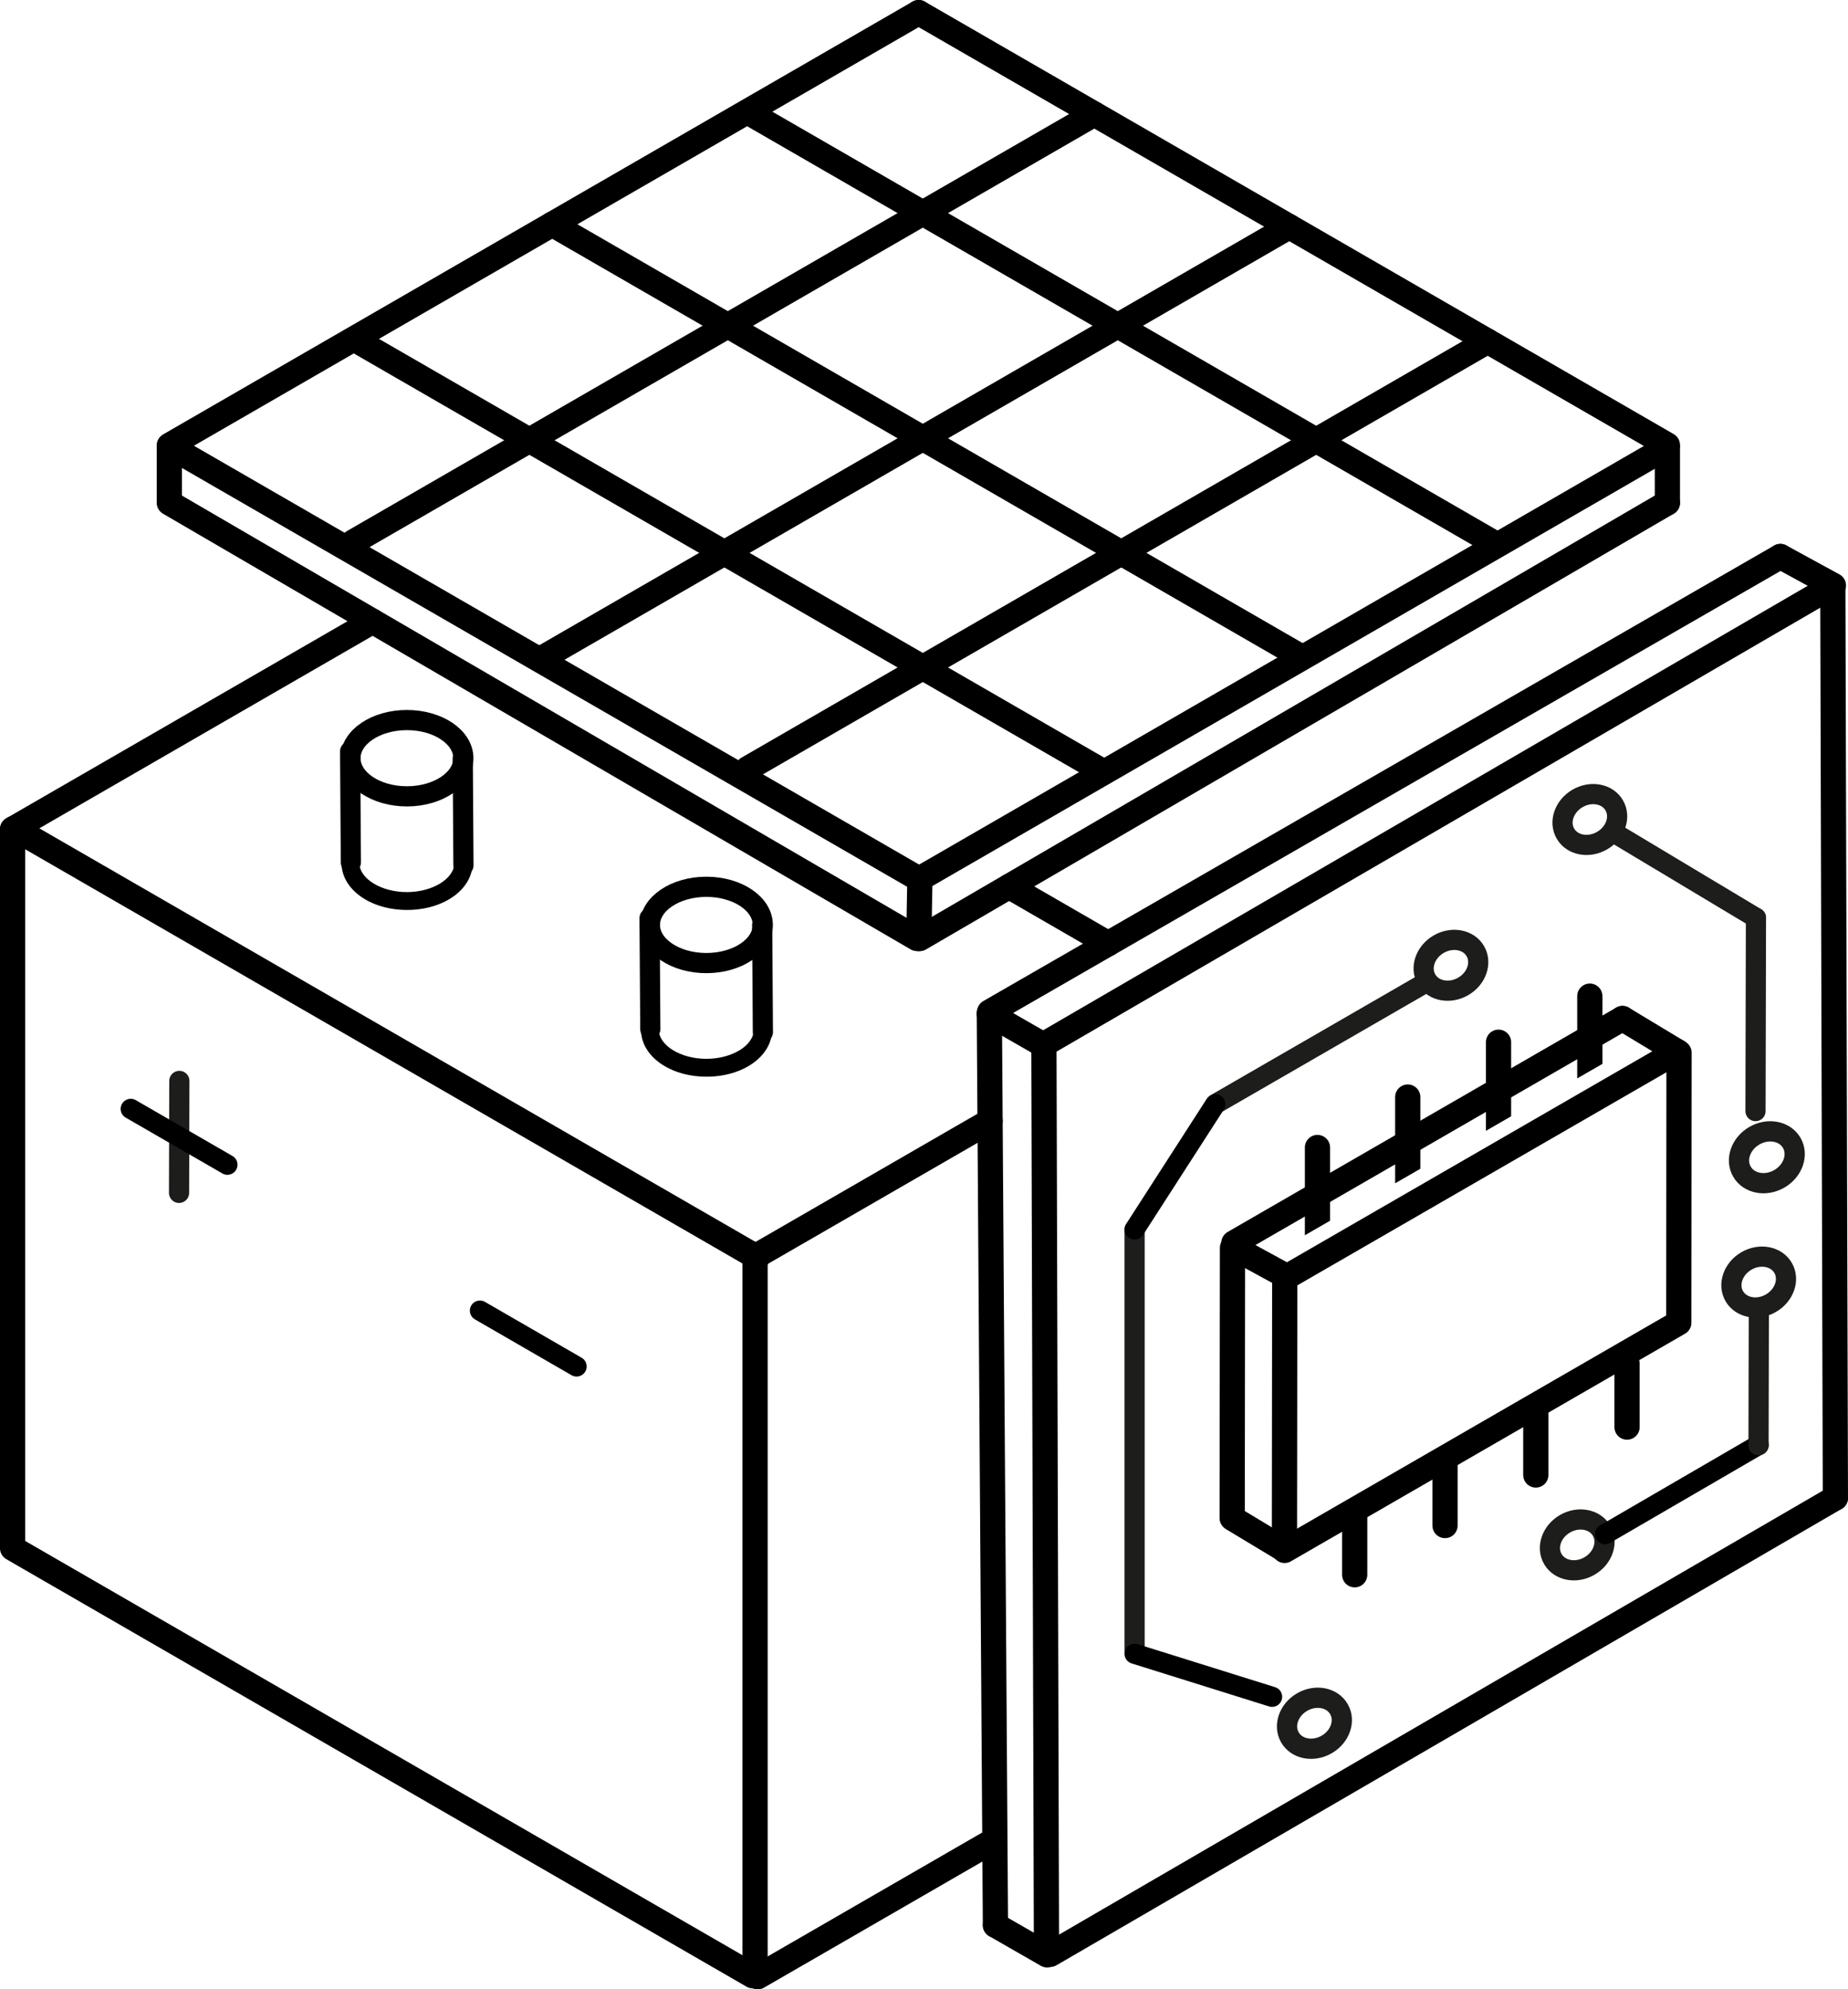 <svg id="Ebene_1" data-name="Ebene 1" xmlns="http://www.w3.org/2000/svg" viewBox="0 0 366.41 394.32"><defs><style>.cls-1,.cls-2,.cls-3,.cls-4{fill:none;}.cls-1,.cls-4{stroke:#000;stroke-linejoin:round;}.cls-1,.cls-3,.cls-4{stroke-linecap:round;}.cls-1{stroke-width:5px;}.cls-2,.cls-3{stroke:#1d1d1b;stroke-miterlimit:10;}.cls-2,.cls-3,.cls-4{stroke-width:4px;}</style></defs><line class="cls-1" x1="33.58" y1="99.45" x2="33.58" y2="88.45"/><line class="cls-1" x1="330.6" y1="99.67" x2="330.6" y2="88.64"/><line class="cls-1" x1="182.18" y1="186.04" x2="182.39" y2="174.15"/><line class="cls-1" x1="330.6" y1="88.21" x2="182.15" y2="2.5"/><line class="cls-1" x1="33.58" y1="88.28" x2="182.15" y2="2.5"/><line class="cls-1" x1="330.28" y1="88.78" x2="182.24" y2="174.26"/><line class="cls-1" x1="33.96" y1="88.65" x2="182.24" y2="174.26"/><line class="cls-1" x1="330.6" y1="99.67" x2="182.38" y2="186.02"/><line class="cls-1" x1="33.58" y1="99.67" x2="181.8" y2="186.02"/><line class="cls-1" x1="2.8" y1="164.19" x2="150.14" y2="249.25"/><line class="cls-1" x1="149.71" y1="391.64" x2="149.71" y2="249.11"/><line class="cls-1" x1="2.5" y1="306.52" x2="2.5" y2="164.36"/><line class="cls-1" x1="2.5" y1="306.89" x2="149.28" y2="391.64"/><line class="cls-1" x1="2.5" y1="164.36" x2="73.88" y2="123.15"/><line class="cls-1" x1="149.71" y1="249.11" x2="196.31" y2="222.21"/><line class="cls-1" x1="353" y1="110.31" x2="363.52" y2="116.05"/><line class="cls-1" x1="197.37" y1="381.61" x2="207.62" y2="387.49"/><line class="cls-1" x1="196.16" y1="200.98" x2="207" y2="207.2"/><line class="cls-1" x1="208.24" y1="387.38" x2="363.91" y2="296.92"/><line class="cls-1" x1="363.4" y1="116.39" x2="363.91" y2="296.92"/><line class="cls-1" x1="207.49" y1="387.33" x2="206.98" y2="207.02"/><line class="cls-1" x1="362.6" y1="116.58" x2="206.98" y2="207.02"/><line class="cls-1" x1="197.37" y1="381.61" x2="196.16" y2="200.82"/><line class="cls-1" x1="353" y1="110.31" x2="196.22" y2="200.59"/><line class="cls-1" x1="150.25" y1="391.82" x2="196.77" y2="364.96"/><line class="cls-1" x1="200.08" y1="175.71" x2="219.73" y2="187.06"/><line class="cls-1" x1="70.23" y1="67.22" x2="218.52" y2="152.83"/><line class="cls-1" x1="109.48" y1="44.45" x2="257.14" y2="129.7"/><line class="cls-1" x1="148.44" y1="22.31" x2="296.73" y2="107.92"/><line class="cls-1" x1="294.97" y1="67.64" x2="148.27" y2="152.34"/><line class="cls-1" x1="255.63" y1="44.93" x2="108.1" y2="130.1"/><line class="cls-1" x1="216.97" y1="22.61" x2="70.06" y2="107.42"/><line class="cls-1" x1="244.66" y1="301.14" x2="254.39" y2="307"/><line class="cls-1" x1="254.73" y1="253.34" x2="332.53" y2="208.43"/><line class="cls-1" x1="332.86" y1="262.12" x2="332.91" y2="208.67"/><line class="cls-1" x1="254.7" y1="307.32" x2="332.83" y2="262.21"/><line class="cls-1" x1="254.67" y1="306.92" x2="254.73" y2="253.34"/><line class="cls-1" x1="244.65" y1="246.37" x2="321.7" y2="201.89"/><line class="cls-1" x1="244.31" y1="300.92" x2="244.37" y2="247.35"/><line class="cls-1" x1="244.58" y1="247.27" x2="254.79" y2="252.84"/><line class="cls-1" x1="321.69" y1="201.89" x2="332.53" y2="208.43"/><line class="cls-1" x1="268.6" y1="312.15" x2="268.6" y2="300.31"/><line class="cls-1" x1="286.51" y1="302.39" x2="286.51" y2="290.31"/><line class="cls-1" x1="304.51" y1="292.37" x2="304.51" y2="279.47"/><line class="cls-1" x1="322.6" y1="282.88" x2="322.6" y2="270.31"/><path d="M481.26,639a2.5,2.5,0,0,0-5,0v17.39l5-2.88Z" transform="translate(-217.54 -411.54)"/><path d="M499.16,629a2.5,2.5,0,0,0-5,0v17.09l5-2.88Z" transform="translate(-217.54 -411.54)"/><path d="M517.16,618.13a2.5,2.5,0,0,0-5,0v17.56l5-2.88Z" transform="translate(-217.54 -411.54)"/><path d="M535.26,609a2.5,2.5,0,0,0-5,0v16.3l5-2.88Z" transform="translate(-217.54 -411.54)"/><ellipse class="cls-2" cx="476.26" cy="750.14" rx="5.59" ry="4.84" transform="matrix(0.87, -0.5, 0.5, 0.87, -528.8, -72.91)"/><ellipse class="cls-2" cx="530.26" cy="717.77" rx="5.59" ry="4.84" transform="translate(-505.38 -50.25) rotate(-30)"/><ellipse class="cls-2" cx="532.76" cy="573.98" rx="5.59" ry="4.84" transform="translate(-433.15 -68.26) rotate(-30)"/><ellipse class="cls-2" cx="565.61" cy="638.4" rx="5.68" ry="4.92" transform="matrix(0.87, -0.5, 0.5, 0.87, -460.96, -43.21)"/><ellipse class="cls-2" cx="505.22" cy="602.88" rx="5.59" ry="4.84" transform="translate(-451.29 -78.16) rotate(-30)"/><line class="cls-3" x1="241.37" y1="218.62" x2="282.08" y2="195.12"/><line class="cls-3" x1="224.96" y1="243.76" x2="224.96" y2="327.05"/><line class="cls-4" x1="240.96" y1="218.87" x2="224.96" y2="243.7"/><line class="cls-4" x1="224.96" y1="327.81" x2="252.22" y2="336.34"/><line class="cls-3" x1="348.16" y1="181.93" x2="348.07" y2="220.24"/><line class="cls-3" x1="320.75" y1="165.5" x2="348.16" y2="181.93"/><ellipse class="cls-2" cx="566.24" cy="665.67" rx="5.59" ry="4.84" transform="translate(-474.51 -39.24) rotate(-30)"/><line class="cls-4" x1="318.24" y1="304.1" x2="348.7" y2="286.4"/><line class="cls-3" x1="348.73" y1="260.46" x2="348.67" y2="286.49"/><line class="cls-3" x1="35.56" y1="214.26" x2="35.5" y2="236.45"/><line class="cls-4" x1="25.92" y1="219.8" x2="45.09" y2="230.87"/><line class="cls-4" x1="95.16" y1="259.79" x2="114.32" y2="270.86"/><ellipse class="cls-4" cx="80.68" cy="150.29" rx="11.19" ry="7.56"/><line class="cls-4" x1="91.89" y1="171.53" x2="91.75" y2="150.29"/><line class="cls-4" x1="69.57" y1="170.95" x2="69.42" y2="148.93"/><path d="M307.63,582.49s0,.06,0,.08c0,3.14-4.32,5.8-9.42,5.8s-9.42-2.66-9.42-5.8c0,0,0-.05,0-.08h-3.54s0,.06,0,.08c0,5.24,5.69,9.34,13,9.34s13-4.1,13-9.34c0,0,0-.05,0-.08Z" transform="translate(-217.54 -411.54)"/><ellipse class="cls-4" cx="140.05" cy="183.34" rx="11.19" ry="7.56"/><line class="cls-4" x1="151.26" y1="204.59" x2="151.12" y2="183.34"/><line class="cls-4" x1="128.94" y1="204" x2="128.79" y2="181.99"/><path d="M367,615.54v.09c0,3.14-4.31,5.79-9.41,5.79s-9.42-2.65-9.42-5.79v-.09h-3.54v.09c0,5.23,5.69,9.33,13,9.33s13-4.1,13-9.33v-.09Z" transform="translate(-217.54 -411.54)"/></svg>